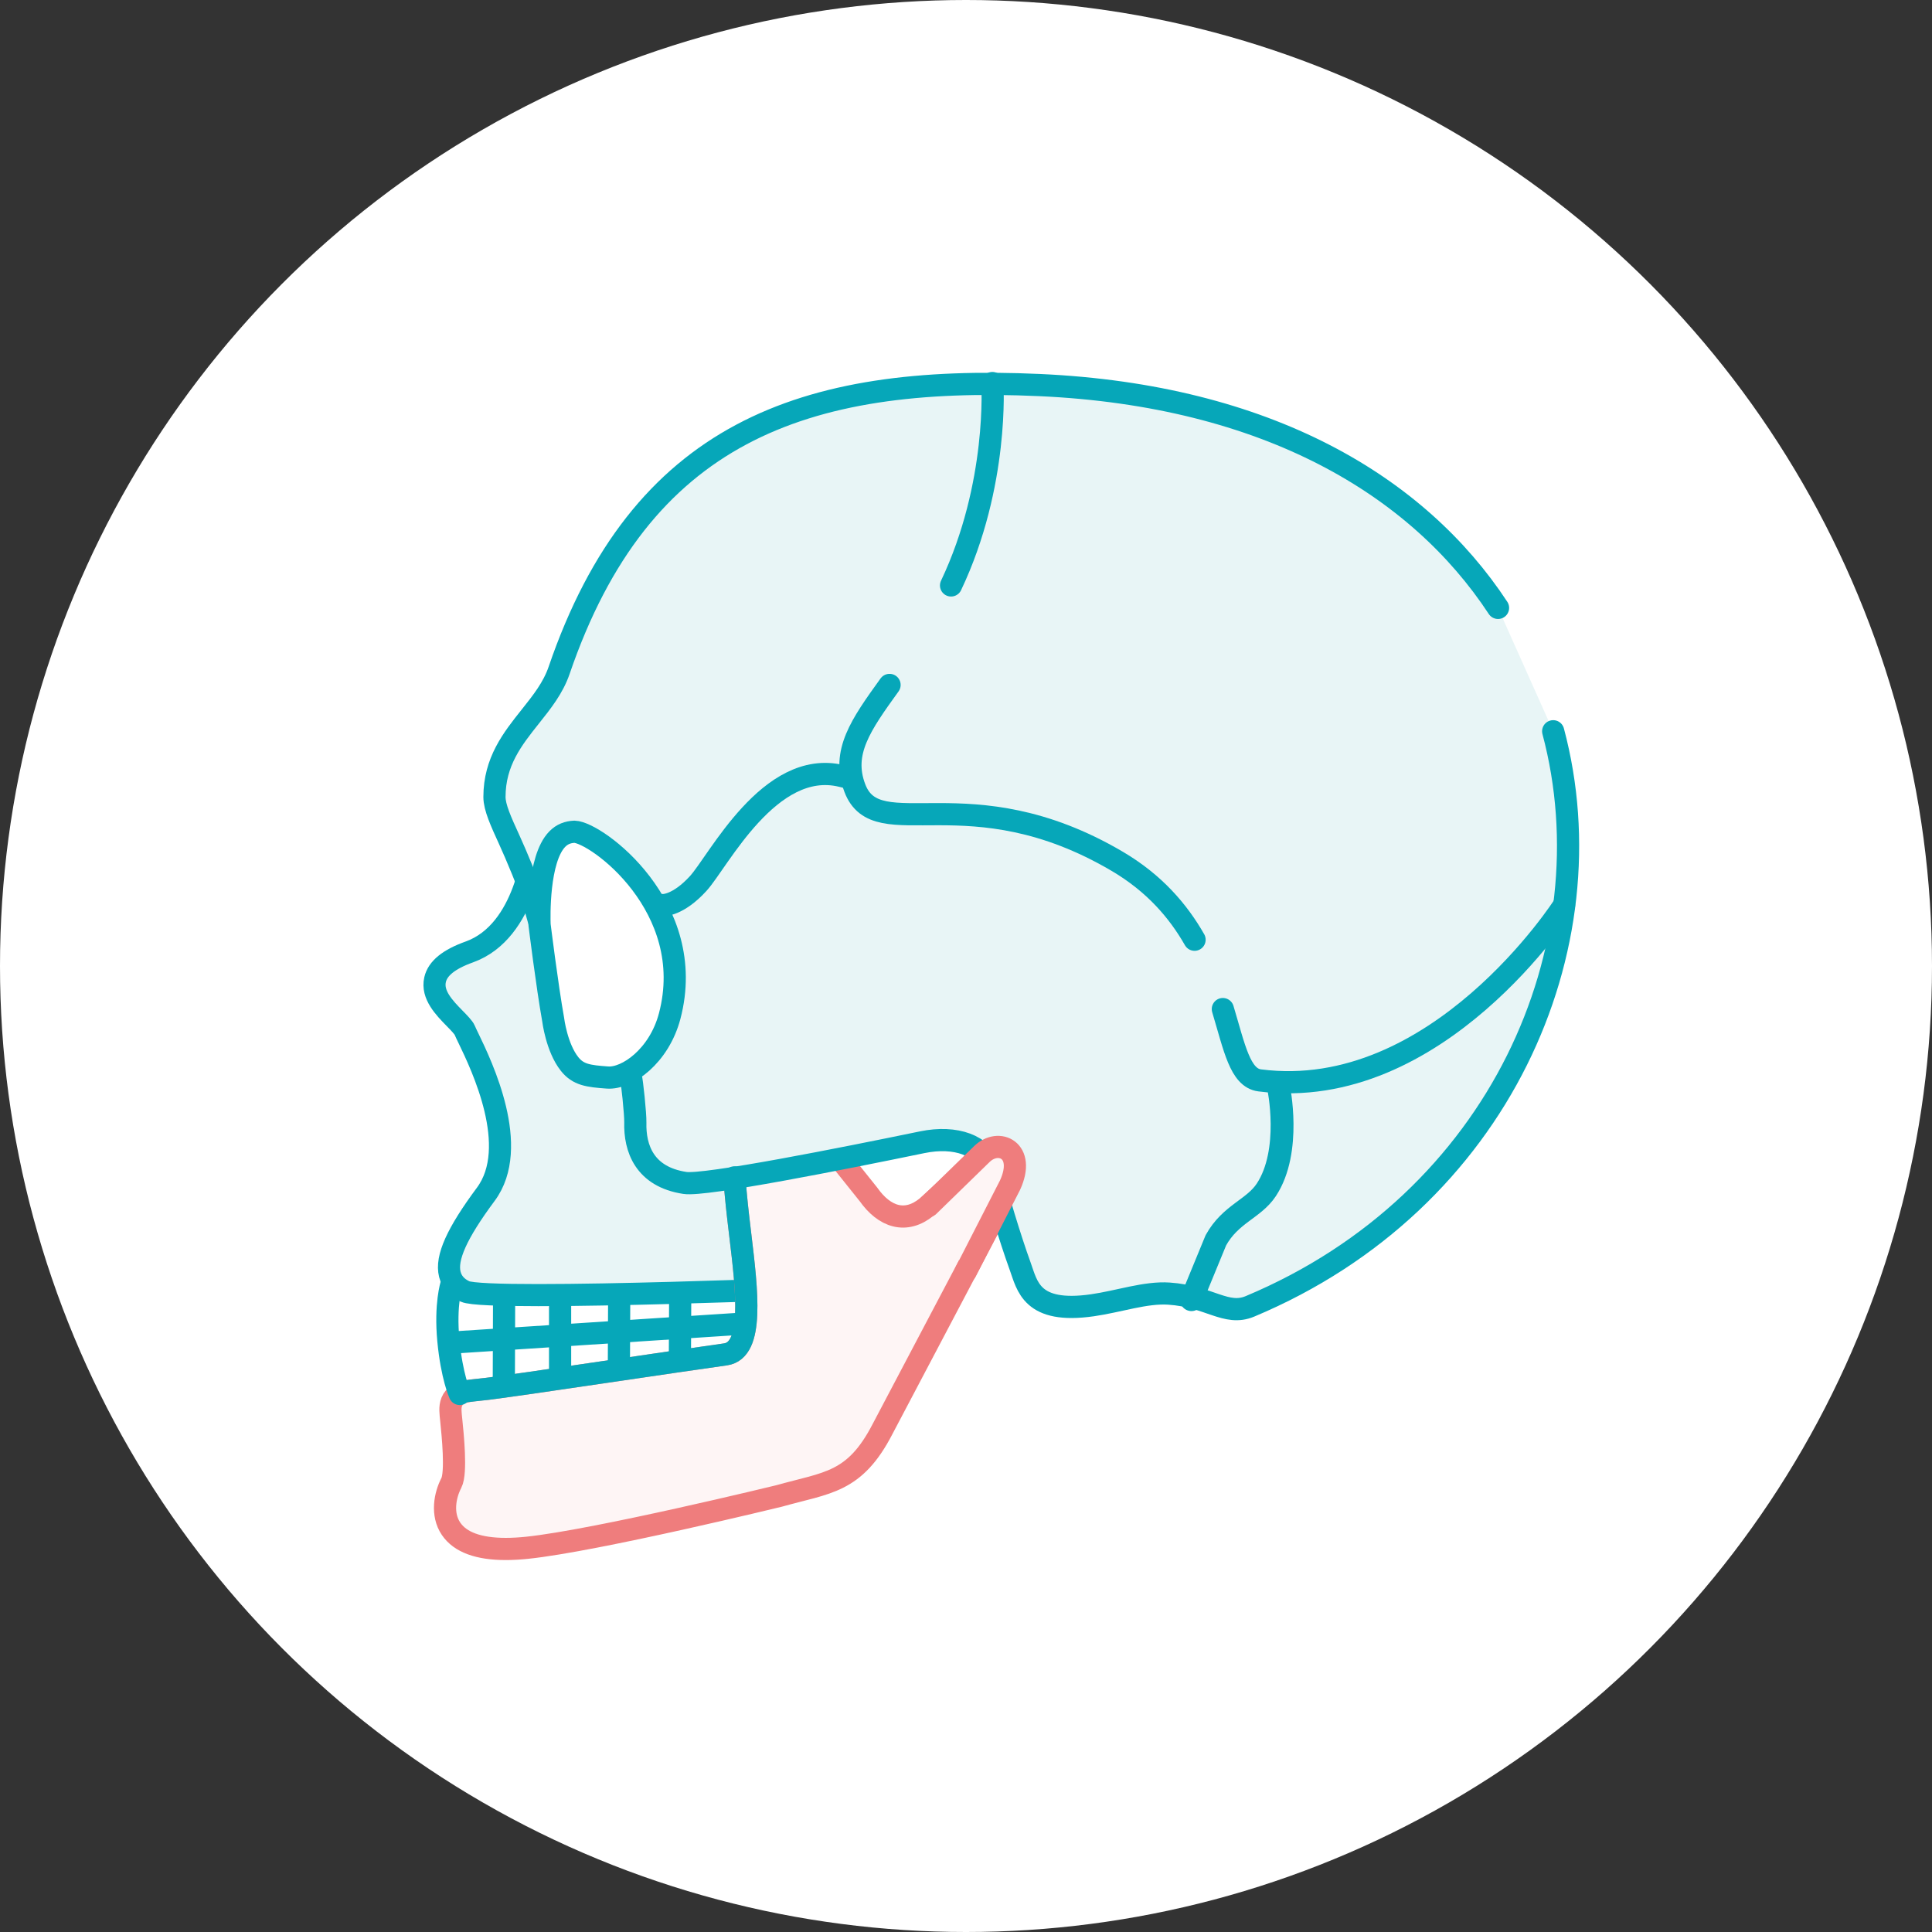 <?xml version="1.0" encoding="utf-8"?>
<!-- Generator: Adobe Illustrator 23.0.6, SVG Export Plug-In . SVG Version: 6.00 Build 0)  -->
<svg version="1.1" id="Ebene_1" xmlns="http://www.w3.org/2000/svg" xmlns:xlink="http://www.w3.org/1999/xlink" x="0px" y="0px"
	 viewBox="0 0 878.74 878.74" style="enable-background:new 0 0 878.74 878.74;" xml:space="preserve">
<rect x="0" y="0" width="878.74" height="878.74" fill="#333333" stroke="none"/>
<style type="text/css">
	.st0{fill:#FFFFFF;}
	.st1{opacity:0.2;fill:#EF7D7D;}
	.st2{fill:#E8F5F6;stroke:#EF7D7D;stroke-width:10.089;stroke-linecap:round;stroke-linejoin:round;stroke-miterlimit:10;}
	.st3{fill:#E8F5F6;stroke:#EF7D7D;stroke-width:10.089;stroke-linecap:round;stroke-linejoin:round;stroke-miterlimit:10;}
	.st4{fill:none;stroke:#06A7B9;stroke-width:10.089;stroke-linecap:round;stroke-linejoin:round;stroke-miterlimit:10;}
	.st5{fill:#E8F5F6;stroke:#06A7B9;stroke-width:10.089;stroke-linecap:round;stroke-linejoin:round;stroke-miterlimit:10;}
	.st6{fill:#E8F5F6;stroke:#06A7B9;stroke-width:10.056;stroke-linecap:round;stroke-linejoin:round;stroke-miterlimit:10;}
	.st7{fill:#FEF5F5;stroke:#EF7D7D;stroke-width:10.089;stroke-linecap:round;stroke-linejoin:round;stroke-miterlimit:10;}
	.st8{fill:#E8F5F6;stroke:#06A7B9;stroke-width:10.089;stroke-linecap:round;stroke-linejoin:round;stroke-miterlimit:10;}
	.st9{fill:#FFFFFF;stroke:#06A7B9;stroke-width:10.089;stroke-linecap:square;stroke-linejoin:round;stroke-miterlimit:10;}
	.st10{fill:none;stroke:#06A7B9;stroke-width:10.396;stroke-linecap:round;stroke-linejoin:round;stroke-miterlimit:10;}
	.st11{fill:none;stroke:#06A7B9;stroke-width:10.089;stroke-linecap:square;stroke-miterlimit:10;}
	.st12{fill:none;stroke:#06A7B9;stroke-width:10.089;stroke-linecap:round;stroke-linejoin:bevel;stroke-miterlimit:10;}
	.st13{fill:#FEF5F5;stroke:#EF7D7D;stroke-width:10.089;stroke-linecap:round;stroke-linejoin:bevel;stroke-miterlimit:10;}
	.st14{opacity:0.2;}
	.st15{fill:#EF7D7D;}
	.st16{fill:none;stroke:#06A7B9;stroke-width:10;stroke-linecap:round;stroke-linejoin:round;stroke-miterlimit:10;}
	.st17{fill:#E8F5F6;stroke:#06A7B9;stroke-width:10;stroke-linecap:round;stroke-linejoin:round;stroke-miterlimit:10;}
	.st18{fill:#E8F5F6;stroke:#EF7D7D;stroke-width:10;stroke-linecap:round;stroke-linejoin:round;stroke-miterlimit:10;}
</style>
<g>
	<circle class="st0" cx="439.37" cy="439.37" r="439.37"/>
	<g>
		<g>
			<path class="st6" d="M244.84,589.06c-17.55,0-30.7-0.44-33.36-1.67c-3.69-1.7-6-4.32-6.88-7.79
				c-1.87-7.43,3.17-18.65,16.36-36.41c15.95-21.47-1.92-58.58-7.8-70.78c-0.82-1.69-1.45-3-1.8-3.85
				c-0.51-1.22-2.65-3.42-4.54-5.34c-4.68-4.79-10.51-10.74-8.93-17.63c1.17-5.15,6.27-9.28,15.57-12.61
				c26.15-9.37,29.38-48.21,29.41-48.61l0.35-4.57l107.62,35.42c11.68,7.99,69.92,48.8,68.99,68.21c-0.12,2.48-1.15,5.91-5.34,8.21
				c-16.81,9.23-45.92,70.01-55.71,92.64l-0.89,2.08l-2.25,0.08C334.33,587.23,280.49,589.06,244.84,589.06z"/>
		</g>
		<g>
			<g>
				<path class="st7" d="M230.04,704.52c-12.4,0-20.74-3.07-24.88-9.17c-4.5-6.63-2.74-15.37,0.12-20.85
					c2.43-4.61,0.59-22.4-0.01-28.25l-0.27-2.66c-0.25-2.72-0.33-5.57,1.59-7.85c2.08-2.48,5.43-3.16,11.7-3.68
					c5.71-0.48,34.57-4.75,62.48-8.87c18.01-2.66,36.2-5.34,49.2-7.17c13.05-1.84,9.83-28.62,6.71-54.52
					c-2.9-24.1-5.63-46.87,3.29-56.86c3.01-3.37,7.23-4.76,12.09-5.03c8.89,0.06,15.01,8.18,20.93,16.04
					c1.45,1.93,21.99,27.56,21.99,27.56c7.34,10.43,17.02,13.5,26.48,5.81l18.54-16.9l15.89,14.5l-54.49,103.37
					c-12.72,24.62-25.08,24.24-47.03,30.42c0,0-83.22,20.3-114.62,23.57C236.29,704.34,233.05,704.52,230.04,704.52z"/>
			</g>
		</g>
		<g>
			<path class="st8" d="M706.44,332.6c26.15,97.97-24.15,213.95-137.92,261.58c-10.85,4.54-18.38-4.54-36.81-5.8
				c-10.61-0.73-22.88,3.59-34.82,5.3c-27.87,4.01-29.64-8.83-32.9-17.81c-4.8-13.23-10.22-31.72-13.96-45.02
				c-2.75-9.79-15.24-14.49-30.57-11.32c-36.34,7.5-98.94,19.94-107.95,18.51c-18.41-2.78-22.86-15.82-22.54-27.5
				c0.1-3.7-1.52-19.19-2.05-20.8c-0.94-2.83-4.41,1.13-10.21-1.64c-9.32-4.45-18.78-7.56-20.68-15.39
				c-1.55-6.34-2.33-15.39-3.91-25.22c-2.36-14.73-5.04-21.12-9.33-37.2c-1.91-7.16-8.15-21.77-11.23-28.5
				c-3.72-8.15-6.66-14.59-6.66-19.29c0-16.11,8.27-26.5,16.27-36.55c5.35-6.72,10.41-13.07,13.15-21.08
				c36.94-108.03,111.11-134.6,218.52-129.73c103.67,4.71,172.07,45.88,208.52,101.35"/>
		</g>
		<g>
			<path class="st9" d="M251.6,463.75c-2.75-15.34-6.19-43.14-6.19-43.14c-0.11-3.03-0.84-29.89,8.07-38.97
				c2.19-2.23,4.77-3.21,7.8-3.33c9.78,0.18,56.41,34.19,43.31,83.85c-4.83,18.3-19.44,28.57-28.26,27.94s-13.37-1.24-17.28-6.18
				C253.13,476.45,251.6,463.75,251.6,463.75z"/>
		</g>
		<path class="st4" d="M556.19,458.96c5.31,17.66,7.84,31.28,16.74,32.43c80.96,10.45,138.47-79.72,138.47-79.72"/>
		<path class="st4" d="M404.6,311.53c-13.08,18.14-21.95,30.67-15.79,46.91c10.17,26.84,52-6.28,119.3,33.29
			c16.97,9.98,27.82,22.7,35.22,35.69"/>
		<path class="st4" d="M451.36,174.22c0,0,3.04,46.07-18.79,92.06"/>
		<path class="st10" d="M581.51,494.4c0,0,6.18,29.01-5.55,46.79c-5.71,8.66-16.3,10.91-22.95,22.95l-11.1,26.99"/>
		<g>
			<line class="st4" x1="205.32" y1="610.67" x2="336.85" y2="602.09"/>
			<path class="st4" d="M205.32,584.21c0,0-2.93,9.01-1.39,25.45c1.55,16.44,5.17,24.36,5.17,24.36"/>
			<line class="st4" x1="229.28" y1="591.27" x2="229.15" y2="629.61"/>
			<line class="st4" x1="254.75" y1="592.91" x2="254.75" y2="625.82"/>
			<line class="st4" x1="281.62" y1="591.9" x2="281.5" y2="619.39"/>
			<line class="st4" x1="309.37" y1="591.27" x2="309.24" y2="618.01"/>
		</g>
		<path class="st11" d="M301.67,411.67c0,0,6.68,0.27,15.89-9.81c9.21-10.09,32.45-56.75,65.07-48.95"/>
		<g>
			<g>
				<path class="st12" d="M209.1,633.12l9.19-1.06c5.71-0.48,34.57-4.75,62.48-8.87c18.01-2.66,36.2-5.34,49.2-7.17
					c13.05-1.84,9.83-28.62,6.71-54.52c-1.09-9.05-2.15-17.92-2.59-25.99"/>
			</g>
		</g>
		<g>
			<g>
				<path class="st13" d="M422.35,548.51l24.21-23.58c7.57-7.44,20.18-1.89,12.84,14.1l-20.15,39.37"/>
			</g>
		</g>
	</g>
</g>
</svg>
